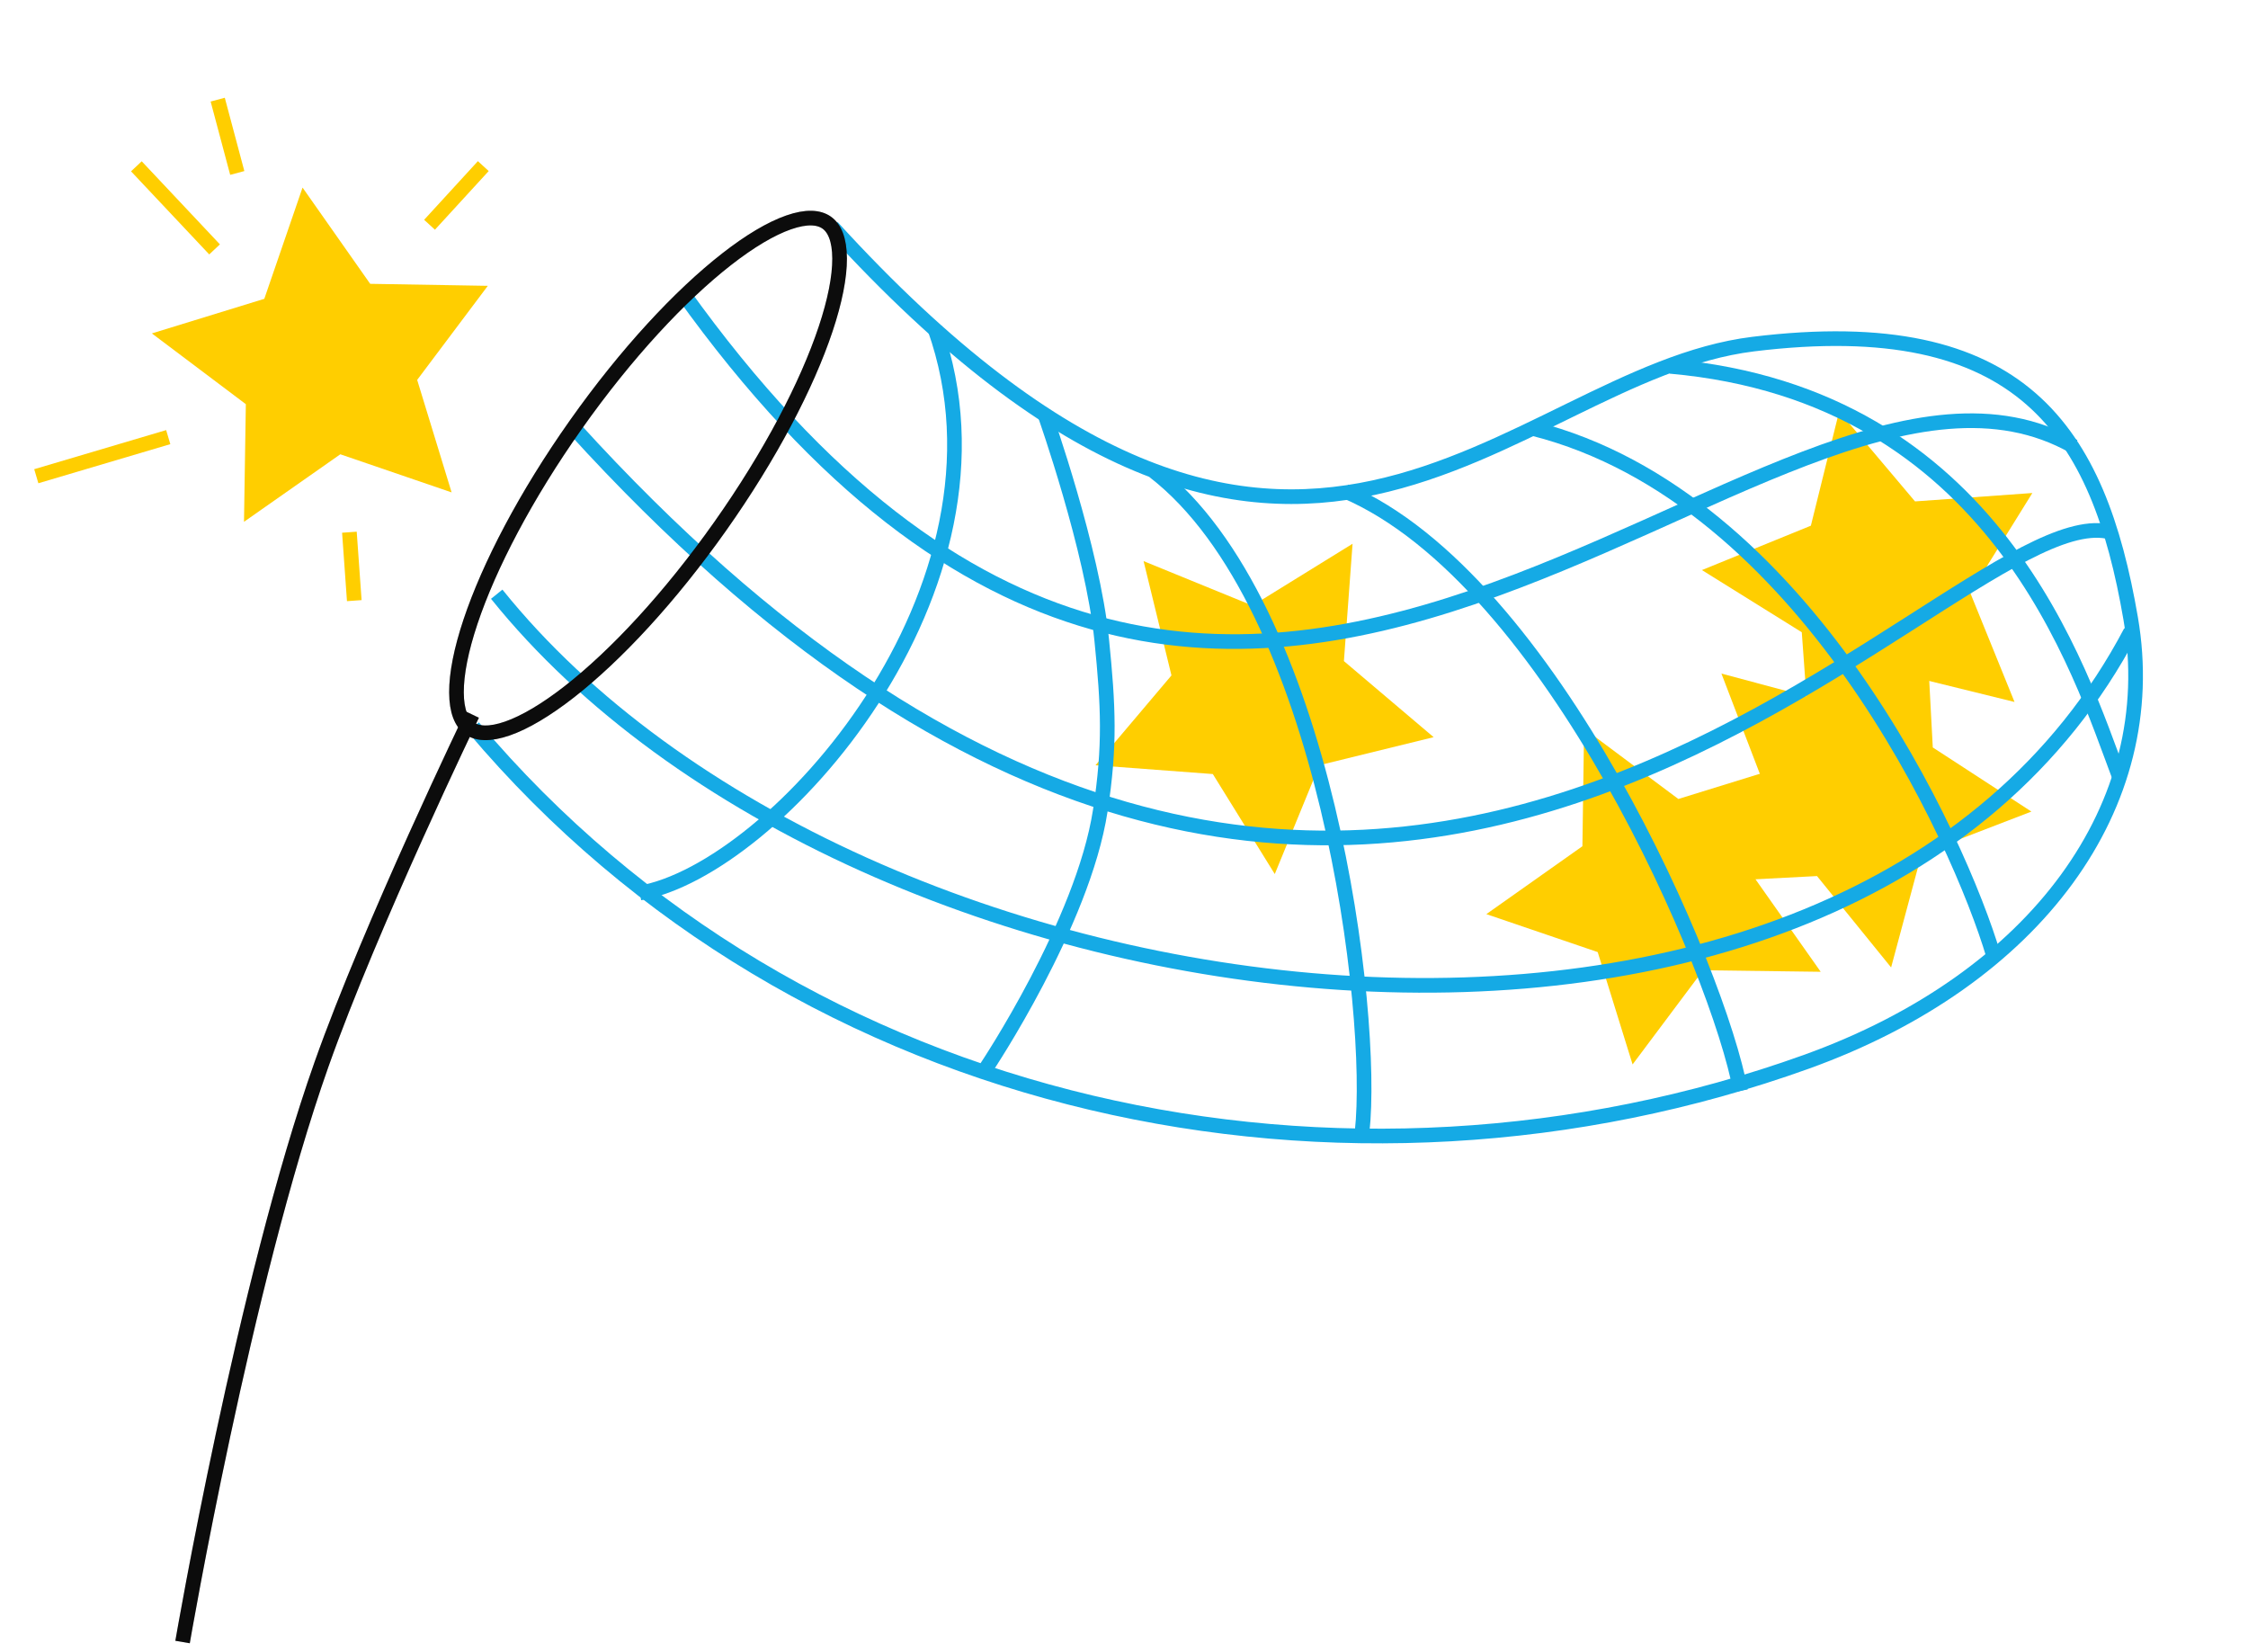 <?xml version="1.0" encoding="UTF-8"?> <svg xmlns="http://www.w3.org/2000/svg" width="460" height="338" viewBox="0 0 460 338" fill="none"> <path d="M370.439 153.37L368.692 129.363L348.259 116.639L370.552 107.559L376.339 84.194L391.863 102.59L415.873 100.874L403.175 121.323L412.226 143.627L388.854 137.87L370.439 153.37Z" fill="#FFCE00"></path> <path d="M293.36 150.828L269.982 156.563L260.853 178.835L248.174 158.374L224.171 156.573L239.713 138.193L234.007 114.808L256.291 123.909L276.769 111.257L274.999 135.262L293.36 150.828Z" fill="#FFCE00"></path> <path d="M386.971 197.943L371.809 179.248L347.77 180.494L360.865 160.297L352.251 137.82L375.506 144.033L394.221 128.895L395.499 152.932L415.679 166.053L393.213 174.696L386.971 197.943Z" fill="#FFCE00"></path> <path d="M334.07 217.789L326.931 194.801L304.147 187.036L323.803 173.143L324.148 149.074L343.435 163.475L366.432 156.365L358.696 179.159L372.564 198.833L348.496 198.52L334.07 217.789Z" fill="#FFCE00"></path> <path d="M99.818 58.483L85.364 77.731L92.411 100.747L69.639 92.949L49.927 106.764L50.306 82.696L31.076 68.218L54.083 61.141L61.911 38.379L75.75 58.073L99.818 58.483Z" fill="#FFCE00"></path> <path d="M170.304 46.457C265.245 150.47 308.048 76.633 358.745 70.405C413.914 63.627 429.426 88.339 435.991 126.537C442.556 164.735 416.708 200.338 369.563 217.272C275.757 250.966 164.215 228.674 96.851 148.769" stroke="#15AAE5" stroke-width="3"></path> <path d="M436.005 129.234C377.928 239.715 175.014 212.847 101.642 121.578" stroke="#15AAE5" stroke-width="3"></path> <path d="M431.207 108.724C396.27 102.109 280.275 266.767 117.427 87.553" stroke="#15AAE5" stroke-width="3"></path> <path d="M424.357 91.361C360.979 55.485 254.397 220.012 139.703 59.924" stroke="#15AAE5" stroke-width="3"></path> <path d="M201.842 218.452C201.842 218.452 221.6 188.888 225.148 165.865C227.203 152.528 226.808 144.539 225.436 130.897C223.58 112.439 213.85 84.927 213.85 84.927" stroke="#15AAE5" stroke-width="3"></path> <path d="M278.726 231.527C281.38 207.636 271.464 123.713 236.13 96.435" stroke="#15AAE5" stroke-width="3"></path> <path d="M130.945 182.713C158.404 177.994 210.15 120.44 191.259 67.147" stroke="#15AAE5" stroke-width="3"></path> <path d="M356.158 223.177C351.725 198.945 317.523 118.62 275.309 100.521" stroke="#15AAE5" stroke-width="3"></path> <path d="M407.904 195.449C400.932 172.01 369.312 101.762 313.804 87.705" stroke="#15AAE5" stroke-width="3"></path> <path d="M433.678 158.938C425.547 137.438 408.419 80.856 341.79 74.956" stroke="#15AAE5" stroke-width="3"></path> <path d="M37.358 335.965C37.358 335.965 49.965 262.491 65.783 217.792C75.947 189.071 96.645 146.207 96.645 146.207" stroke="#0F0F0F" stroke-width="3"></path> <path d="M37.358 335.965C37.358 335.965 49.965 262.491 65.783 217.792C75.947 189.071 96.645 146.207 96.645 146.207" stroke="black" stroke-opacity="0.2" stroke-width="3"></path> <path d="M147.355 107.703C137.081 122.241 126.035 134.097 116.517 141.524C111.75 145.244 107.436 147.798 103.847 149.051C100.215 150.32 97.663 150.151 96.049 149.01C94.434 147.869 93.422 145.52 93.406 141.673C93.389 137.872 94.356 132.952 96.271 127.217C100.094 115.766 107.582 101.394 117.856 86.856C128.13 72.319 139.176 60.462 148.694 53.035C153.461 49.315 157.775 46.761 161.364 45.508C164.996 44.239 167.547 44.408 169.162 45.549C170.777 46.691 171.788 49.039 171.805 52.886C171.821 56.688 170.855 61.607 168.94 67.342C165.117 78.794 157.628 93.165 147.355 107.703Z" stroke="#0F0F0F" stroke-width="3"></path> <path d="M147.355 107.703C137.081 122.241 126.035 134.097 116.517 141.524C111.75 145.244 107.436 147.798 103.847 149.051C100.215 150.32 97.663 150.151 96.049 149.01C94.434 147.869 93.422 145.52 93.406 141.673C93.389 137.872 94.356 132.952 96.271 127.217C100.094 115.766 107.582 101.394 117.856 86.856C128.13 72.319 139.176 60.462 148.694 53.035C153.461 49.315 157.775 46.761 161.364 45.508C164.996 44.239 167.547 44.408 169.162 45.549C170.777 46.691 171.788 49.039 171.805 52.886C171.821 56.688 170.855 61.607 168.94 67.342C165.117 78.794 157.628 93.165 147.355 107.703Z" stroke="black" stroke-opacity="0.2" stroke-width="3"></path> <line x1="43.907" y1="51.028" x2="27.907" y2="34.028" stroke="#FFCE00" stroke-width="3"></line> <line x1="34.426" y1="89.438" x2="7.426" y2="97.438" stroke="#FFCE00" stroke-width="3"></line> <line x1="48.55" y1="35.386" x2="44.55" y2="20.387" stroke="#FFCE00" stroke-width="3"></line> <line x1="87.894" y1="45.986" x2="98.894" y2="33.986" stroke="#FFCE00" stroke-width="3"></line> <line x1="71.496" y1="108.893" x2="72.496" y2="122.893" stroke="#FFCE00" stroke-width="3"></line> </svg> 